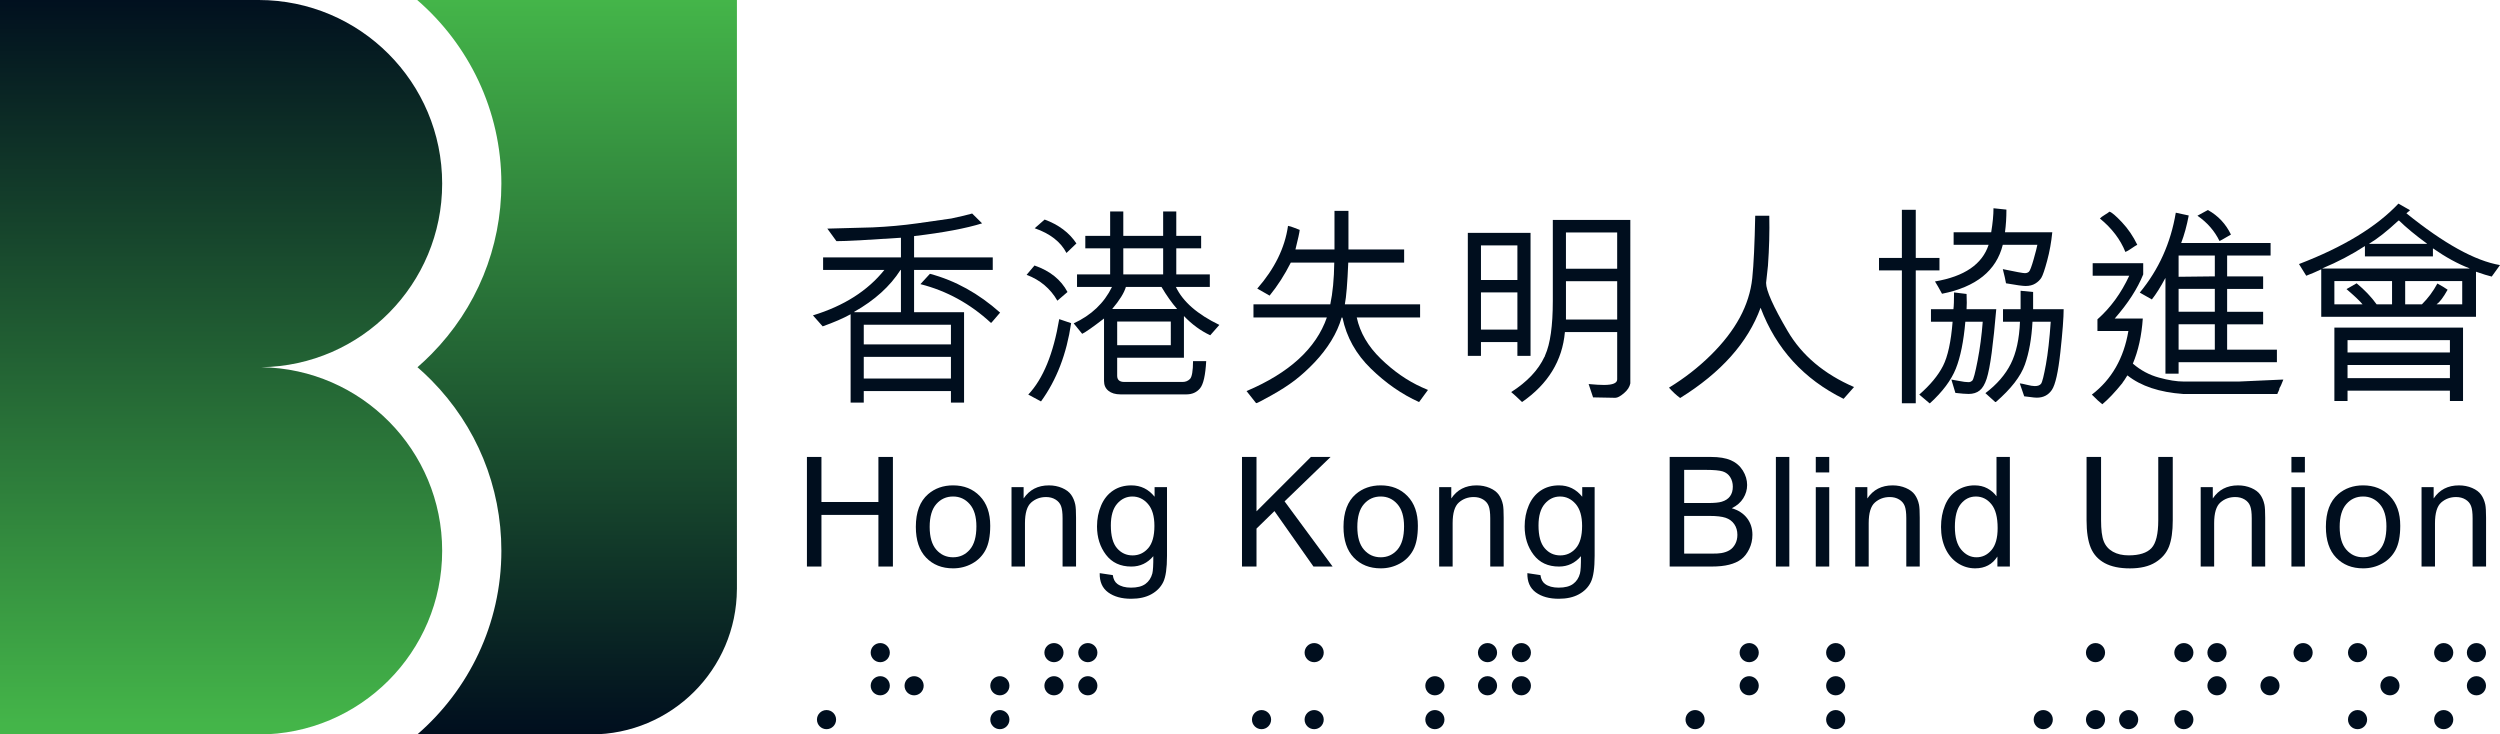 <?xml version="1.0" encoding="utf-8"?>
<!-- Generator: Adobe Illustrator 14.0.0, SVG Export Plug-In . SVG Version: 6.00 Build 43363)  -->
<!DOCTYPE svg PUBLIC "-//W3C//DTD SVG 1.1//EN" "http://www.w3.org/Graphics/SVG/1.1/DTD/svg11.dtd">
<svg version="1.1" id="Layer_1" xmlns="http://www.w3.org/2000/svg" xmlns:xlink="http://www.w3.org/1999/xlink" x="0px" y="0px"
	 width="170.191px" height="50px" viewBox="0 0 170.191 50" enable-background="new 0 0 170.191 50" xml:space="preserve">
<g>
	<defs>
		<path id="SVGID_1_" d="M0,0v49.992C0,49.992,17.474,50,17.599,50c6.904,0,12.502-5.6,12.502-12.504
			c0-6.84-5.495-12.395-12.311-12.497c6.816-0.102,12.311-5.659,12.311-12.499c0-6.896-5.586-12.488-12.48-12.5H0z"/>
	</defs>
	<clipPath id="SVGID_2_">
		<use xlink:href="#SVGID_1_"  overflow="visible"/>
	</clipPath>
	
		<linearGradient id="SVGID_3_" gradientUnits="userSpaceOnUse" x1="-71.147" y1="102.244" x2="-70.733" y2="102.244" gradientTransform="matrix(0 119.277 -119.277 0 12210.357 8485.812)">
		<stop  offset="0" style="stop-color:#000E1E"/>
		<stop  offset="1" style="stop-color:#44B549"/>
	</linearGradient>
	<rect clip-path="url(#SVGID_2_)" fill="url(#SVGID_3_)" width="30.102" height="50"/>
</g>
<g>
	<defs>
		<path id="SVGID_4_" d="M28.401,0c3.508,3.034,5.731,7.514,5.731,12.5c0,4.373-1.691,8.495-4.762,11.607
			c-0.306,0.311-0.623,0.608-0.95,0.892c0.327,0.283,0.644,0.58,0.95,0.89c3.071,3.113,4.762,7.236,4.762,11.607
			c0,4.986-2.219,9.465-5.722,12.5h11.829c5.467,0,9.902-4.42,9.926-9.883c0.001,0,0.002,0,0.002,0V0H28.401z"/>
	</defs>
	<clipPath id="SVGID_5_">
		<use xlink:href="#SVGID_4_"  overflow="visible"/>
	</clipPath>
	
		<linearGradient id="SVGID_6_" gradientUnits="userSpaceOnUse" x1="-71.258" y1="102.47" x2="-70.843" y2="102.47" gradientTransform="matrix(0 -120.654 120.654 0 -12324.128 -8547.5)">
		<stop  offset="0" style="stop-color:#000E1E"/>
		<stop  offset="1" style="stop-color:#44B549"/>
	</linearGradient>
	<rect x="28.401" clip-path="url(#SVGID_5_)" fill="url(#SVGID_6_)" width="21.767" height="49.996"/>
</g>
<g>
	<path fill="#000E1E" d="M65.63,21.253v6.157h-0.894v-0.789h-5.934v0.789h-0.895v-6.017c-0.502,0.277-1.137,0.552-1.902,0.825
		l-0.663-0.748c2.105-0.643,3.726-1.674,4.863-3.093h-4.171v-0.853h5.299v-1.339c-2.274,0.155-3.737,0.233-4.391,0.233l-0.62-0.854
		l3.087-0.084c1.052-0.047,2.062-0.138,3.03-0.275l2.325-0.331c0.658-0.141,1.13-0.253,1.417-0.338l0.676,0.669
		c-1.099,0.343-2.642,0.633-4.63,0.868v1.451h5.356v0.853h-5.356v2.875H65.63z M58.154,21.253h3.178v-2.875h-0.029
		c-0.709,1.113-1.759,2.062-3.149,2.847V21.253z M58.802,23.444h5.934v-1.338h-5.934V23.444z M58.802,25.77h5.934v-1.474h-5.934
		V25.77z M67.491,21.971h-0.042c-1.404-1.297-3.002-2.173-4.791-2.628c0.075-0.089,0.291-0.324,0.648-0.704
		c1.724,0.46,3.316,1.34,4.777,2.642L67.491,21.971z"/>
	<path fill="#000E1E" d="M69.888,18.709l0.536-0.635c1.052,0.362,1.801,0.963,2.248,1.804l-0.69,0.592
		C71.506,19.644,70.809,19.056,69.888,18.709 M72.108,21.725L72.918,22c-0.305,2.09-0.989,3.866-2.05,5.327l-0.867-0.465
		C71.011,25.79,71.713,24.079,72.108,21.725 M70.438,15.538l0.677-0.592c0.958,0.352,1.679,0.895,2.163,1.627l-0.677,0.648
		C72.211,16.465,71.49,15.904,70.438,15.538 M80.077,18.68h2.283v0.853H80.05c0.474,1.001,1.461,1.863,2.959,2.586l-0.62,0.705
		c-0.654-0.305-1.25-0.742-1.791-1.311v2.84h-4.545v1.227c0,0.281,0.162,0.422,0.486,0.422h3.968c0.202,0,0.37-0.068,0.503-0.205
		c0.134-0.137,0.204-0.541,0.208-1.212h0.895c-0.052,0.958-0.191,1.575-0.419,1.851c-0.228,0.273-0.537,0.412-0.926,0.412h-4.49
		c-0.347,0-0.621-0.082-0.82-0.244c-0.2-0.162-0.3-0.383-0.3-0.666v-4.256c-0.757,0.583-1.252,0.931-1.487,1.043l-0.578-0.712
		c1.202-0.554,2.072-1.381,2.607-2.48H73.32V18.68h2.255v-1.776h-1.691v-0.845h1.691v-1.663h0.895v1.663h2.713v-1.663h0.894v1.663
		h1.692v0.845h-1.692V18.68z M75.715,21.034h4.418c-0.361-0.414-0.716-0.914-1.063-1.501h-2.424
		C76.529,19.937,76.218,20.438,75.715,21.034 M79.704,21.887h-3.65V23.5h3.65V21.887z M79.183,16.904H76.47v1.776h2.713V16.904z"/>
	<path fill="#000E1E" d="M90.832,17.877h-2.959c-0.419,0.832-0.9,1.581-1.444,2.248l-0.839-0.479
		c1.184-1.353,1.882-2.776,2.093-4.27c0.117,0.019,0.265,0.064,0.443,0.137c0.18,0.073,0.297,0.119,0.353,0.137
		c-0.014,0.169-0.11,0.613-0.29,1.332h2.658v-2.627h0.951v2.627h3.791v0.896h-3.804c-0.057,1.396-0.135,2.342-0.233,2.84h5.123
		v0.895h-4.312c0.222,1.029,0.767,1.966,1.639,2.811c0.871,0.846,1.799,1.492,2.787,1.938l0.422,0.184l-0.605,0.824
		c-1.161-0.521-2.252-1.277-3.274-2.27c-1.021-0.991-1.667-2.149-1.94-3.474l-0.056-0.014c-0.156,0.541-0.391,1.069-0.708,1.585
		c-0.318,0.517-0.698,1.009-1.142,1.476c-0.444,0.468-0.891,0.872-1.338,1.216c-0.449,0.343-0.985,0.687-1.607,1.033
		c-0.623,0.344-0.953,0.518-0.991,0.518h-0.042l-0.648-0.818c2.913-1.235,4.736-2.905,5.468-5.009h-4.996v-0.895h5.229
		C90.726,19.942,90.818,18.995,90.832,17.877"/>
	<path fill="#000E1E" d="M99.924,24.226v-8.372h4.27v8.372h-0.895v-0.938h-2.48v0.938H99.924z M103.299,16.708h-2.48v2.354h2.48
		V16.708z M103.299,19.907h-2.48v2.53h2.48V19.907z M110.092,25.826v-3.221h-3.559c-0.173,1.95-1.146,3.538-2.917,4.764
		c-0.314-0.305-0.561-0.531-0.739-0.678c1.089-0.695,1.846-1.498,2.27-2.409c0.019-0.004,0.027-0.025,0.027-0.063
		c0-0.014,0.005-0.025,0.014-0.036c0.348-0.77,0.522-2.003,0.522-3.699v-5.511h5.277V26.1c-0.046,0.24-0.192,0.463-0.436,0.67
		s-0.44,0.311-0.586,0.311l-1.514-0.029l-0.303-0.908c0.451,0.043,0.8,0.062,1.051,0.062
		C109.794,26.205,110.092,26.08,110.092,25.826 M106.604,18.293h3.487v-2.467h-3.487V18.293z M110.092,19.145h-3.487v2.607h3.487
		V19.145z"/>
	<path fill="#000E1E" d="M126.216,26.348l-0.711,0.803c-2.716-1.343-4.599-3.411-5.651-6.201c-0.86,2.363-2.685,4.412-5.475,6.145
		c-0.273-0.201-0.526-0.438-0.76-0.705c1.047-0.638,1.994-1.375,2.843-2.212c0.848-0.836,1.507-1.689,1.977-2.558
		c0.468-0.869,0.752-1.764,0.849-2.685c0.096-0.92,0.163-2.337,0.201-4.25h0.958c0.023,1.104-0.007,2.238-0.091,3.404l-0.127,1.169
		c0,0.518,0.487,1.607,1.462,3.27C122.664,24.191,124.173,25.464,126.216,26.348"/>
	<path fill="#000E1E" d="M129.473,27.453v-9.047h-1.557V17.56h1.557v-3.277h0.945v3.277h1.614v0.846h-1.614v9.047H129.473z
		 M131.453,21.048h1.529c0.029-0.211,0.042-0.591,0.042-1.141l0.853,0.105c0.009,0.24,0.014,0.439,0.014,0.599
		c0,0.169-0.005,0.315-0.014,0.437h2.021c-0.099,1.156-0.202,2.14-0.309,2.953c-0.108,0.812-0.224,1.407-0.345,1.783
		c-0.124,0.375-0.28,0.642-0.476,0.798c-0.196,0.158-0.445,0.236-0.75,0.236c-0.197,0-0.499-0.023-0.902-0.07l-0.274-0.909
		c0.093,0.011,0.271,0.042,0.532,0.096c0.26,0.054,0.475,0.081,0.644,0.081c0.085,0,0.167-0.035,0.247-0.105
		c0.08-0.071,0.201-0.525,0.363-1.364c0.162-0.838,0.278-1.721,0.349-2.646h-1.184c-0.117,1.343-0.334,2.409-0.648,3.196
		c-0.315,0.787-0.902,1.571-1.762,2.356h-0.028l-0.698-0.592c0.747-0.652,1.285-1.302,1.614-1.948
		c0.329-0.646,0.547-1.65,0.655-3.013h-1.473V21.048z M135.378,16.665h-2.382v-0.853h2.558c0.104-0.634,0.156-1.18,0.156-1.635
		l0.88,0.092c0,0.545-0.032,1.06-0.098,1.543h3.22c-0.066,0.672-0.182,1.316-0.349,1.934c-0.166,0.618-0.298,1.004-0.394,1.159
		c-0.097,0.155-0.234,0.289-0.413,0.398c-0.178,0.111-0.399,0.166-0.663,0.166c-0.197,0-0.641-0.061-1.331-0.183
		c-0.037-0.226-0.111-0.547-0.218-0.965c0.874,0.183,1.374,0.275,1.501,0.275c0.112,0,0.206-0.033,0.278-0.099
		c0.072-0.066,0.179-0.348,0.321-0.846c0.141-0.498,0.225-0.827,0.253-0.986h-2.354c-0.438,1.762-1.816,2.872-4.137,3.333
		c-0.178-0.333-0.337-0.612-0.479-0.838C133.729,18.821,134.945,17.99,135.378,16.665 M137.513,21.901h-1.156v-0.853h1.198v-1.254
		l0.852,0.084v1.17h2.079c0,0.568-0.073,1.54-0.222,2.914s-0.343,2.235-0.582,2.585s-0.58,0.525-1.022,0.525
		c-0.107,0-0.258-0.014-0.45-0.043c-0.192-0.027-0.329-0.043-0.409-0.049c-0.029-0.104-0.13-0.396-0.303-0.881
		c0.088,0.006,0.249,0.037,0.482,0.096c0.233,0.059,0.413,0.088,0.54,0.088c0.207,0,0.349-0.053,0.43-0.162
		c0.08-0.107,0.188-0.543,0.328-1.306c0.138-0.764,0.247-1.735,0.328-2.914h-1.241c-0.061,1.141-0.233,2.114-0.518,2.917
		c-0.284,0.804-0.943,1.655-1.977,2.551h-0.042l-0.669-0.605c0.784-0.594,1.36-1.259,1.73-1.999
		C137.259,24.025,137.467,23.071,137.513,21.901"/>
	<path fill="#000E1E" d="M144.893,22.535h-2.107v-0.796c0.894-0.789,1.614-1.778,2.164-2.966h-2.488v-0.853h3.44v0.761
		c-0.391,0.973-1.037,1.973-1.939,3.002h1.911c-0.08,1.17-0.307,2.194-0.677,3.072c0.531,0.456,1.123,0.773,1.776,0.951
		c0.652,0.179,1.213,0.268,1.684,0.268h3.756l2.951-0.133h0.078c-0.109,0.285-0.193,0.478-0.262,0.578
		c0,0.057-0.021,0.127-0.066,0.215c-0.045,0.086-0.072,0.148-0.08,0.186h-6.42c-1.606-0.117-2.863-0.535-3.771-1.253h-0.027
		c-0.151,0.249-0.257,0.408-0.318,0.478v0.016c-0.517,0.639-0.976,1.125-1.381,1.459c-0.178-0.137-0.417-0.355-0.711-0.656
		C143.749,25.837,144.578,24.396,144.893,22.535 M143.603,14.41c0.146,0.033,0.429,0.273,0.85,0.719
		c0.42,0.446,0.768,0.958,1.046,1.536c-0.076,0.033-0.203,0.113-0.384,0.239c-0.181,0.127-0.323,0.209-0.426,0.248
		c-0.343-0.855-0.921-1.614-1.734-2.277c0.061-0.07,0.172-0.154,0.332-0.25C143.446,14.529,143.552,14.457,143.603,14.41
		 M147.416,18.941h-0.014c-0.324,0.605-0.628,1.088-0.91,1.444l-0.824-0.465c1.292-1.564,2.109-3.377,2.452-5.44l0.881,0.19
		c-0.131,0.695-0.303,1.32-0.515,1.875h6.088v0.853h-2.959v1.417h2.451v0.853h-2.451v1.557h2.451v0.853h-2.451v1.727h3.389v0.852
		h-6.693v0.783h-0.895V18.941z M150.777,17.398h-2.466v1.444l2.466-0.028V17.398z M150.777,19.667h-2.466v1.557h2.466V19.667z
		 M150.777,22.077h-2.466v1.727h2.466V22.077z M149.593,14.685l0.712-0.388c0.695,0.386,1.219,0.942,1.57,1.671
		c-0.516,0.305-0.777,0.45-0.781,0.436C150.759,15.718,150.26,15.145,149.593,14.685"/>
	<path fill="#000E1E" d="M163.277,13.861l0.791,0.45l-0.248,0.211c2.553,2.062,4.676,3.237,6.371,3.524l-0.564,0.782
		c-0.244-0.056-0.602-0.167-1.07-0.331v3.072h-10.535v-3.234c-0.314,0.15-0.654,0.296-1.021,0.437l-0.494-0.796
		C159.533,16.815,161.789,15.443,163.277,13.861 M168.111,18.279v-0.014c-0.779-0.296-1.607-0.749-2.486-1.36v0.55h-4.629V16.75
		c-0.898,0.583-1.861,1.088-2.889,1.515v0.014H168.111z M162.842,20.717v-1.585h-3.926v1.585h1.918
		c-0.17-0.211-0.533-0.557-1.092-1.036l0.689-0.395c0.549,0.456,1.004,0.933,1.361,1.431H162.842z M159.812,26.594v0.705h-0.896
		v-4.997h8.758v4.997h-0.893v-0.705H159.812z M166.781,23.155h-6.969v0.839h6.969V23.155z M159.812,25.741h6.969v-0.895h-6.969
		V25.741z M165.223,16.602v-0.014c-0.783-0.574-1.418-1.097-1.902-1.572h-0.043c-0.766,0.714-1.43,1.238-1.992,1.572v0.014H165.223z
		 M165.885,20.717h1.734v-1.585h-3.883v1.585h1.141c0.418-0.418,0.77-0.89,1.051-1.417c0.338,0.188,0.57,0.329,0.697,0.423
		c-0.295,0.526-0.541,0.853-0.74,0.979V20.717z"/>
	<polygon fill="#000E1E" points="54.933,38.568 54.933,31.107 55.921,31.107 55.921,34.174 59.799,34.174 59.799,31.107 
		60.786,31.107 60.786,38.568 59.799,38.568 59.799,35.053 55.921,35.053 55.921,38.568 	"/>
	<path fill="#000E1E" d="M62.347,35.867c0-1.002,0.277-1.742,0.834-2.225c0.464-0.4,1.03-0.6,1.7-0.6
		c0.743,0,1.351,0.242,1.822,0.73c0.472,0.486,0.708,1.158,0.708,2.018c0,0.695-0.105,1.242-0.313,1.641
		c-0.209,0.398-0.512,0.709-0.911,0.93c-0.398,0.221-0.834,0.33-1.305,0.33c-0.757,0-1.369-0.244-1.835-0.729
		S62.347,36.779,62.347,35.867 M63.289,35.867c0,0.693,0.151,1.209,0.453,1.555c0.301,0.344,0.681,0.516,1.14,0.516
		c0.454,0,0.833-0.172,1.135-0.518c0.302-0.348,0.453-0.873,0.453-1.584c0-0.668-0.152-1.174-0.456-1.518
		c-0.303-0.346-0.681-0.518-1.132-0.518c-0.458,0-0.839,0.172-1.14,0.514C63.439,34.658,63.289,35.176,63.289,35.867"/>
	<path fill="#000E1E" d="M68.86,38.568v-5.404h0.824v0.77c0.397-0.594,0.971-0.891,1.721-0.891c0.326,0,0.625,0.059,0.898,0.176
		c0.272,0.117,0.478,0.27,0.613,0.459c0.136,0.191,0.231,0.416,0.286,0.678c0.034,0.17,0.051,0.467,0.051,0.891v3.322h-0.917v-3.287
		c0-0.373-0.036-0.652-0.106-0.836c-0.072-0.186-0.198-0.334-0.38-0.443c-0.181-0.111-0.394-0.166-0.638-0.166
		c-0.391,0-0.727,0.123-1.011,0.371c-0.283,0.248-0.425,0.719-0.425,1.41v2.951H68.86z"/>
	<path fill="#000E1E" d="M74.864,39.018l0.891,0.133c0.037,0.275,0.141,0.475,0.31,0.6c0.228,0.17,0.538,0.254,0.931,0.254
		c0.424,0,0.752-0.084,0.983-0.254c0.23-0.17,0.386-0.406,0.468-0.713c0.047-0.188,0.069-0.578,0.066-1.176
		c-0.4,0.473-0.898,0.707-1.496,0.707c-0.743,0-1.317-0.266-1.726-0.803c-0.407-0.537-0.61-1.18-0.61-1.93
		c0-0.516,0.093-0.992,0.28-1.426c0.187-0.438,0.457-0.775,0.811-1.012c0.354-0.238,0.771-0.355,1.25-0.355
		c0.638,0,1.164,0.258,1.578,0.773v-0.652h0.845v4.674c0,0.84-0.086,1.436-0.256,1.787c-0.172,0.352-0.443,0.629-0.815,0.832
		c-0.372,0.205-0.829,0.305-1.372,0.305c-0.645,0-1.165-0.145-1.562-0.434C75.042,40.037,74.85,39.602,74.864,39.018 M75.622,35.771
		c0,0.709,0.141,1.227,0.422,1.551c0.281,0.326,0.635,0.488,1.058,0.488c0.421,0,0.773-0.162,1.059-0.486
		c0.285-0.324,0.427-0.83,0.427-1.523c0-0.662-0.147-1.16-0.44-1.496c-0.293-0.336-0.647-0.504-1.062-0.504
		c-0.406,0-0.752,0.166-1.038,0.496C75.764,34.627,75.622,35.119,75.622,35.771"/>
	<polygon fill="#000E1E" points="84.55,38.568 84.55,31.107 85.538,31.107 85.538,34.809 89.242,31.107 90.582,31.107 87.45,34.131 
		90.719,38.568 89.416,38.568 86.76,34.793 85.538,35.984 85.538,38.568 	"/>
	<path fill="#000E1E" d="M91.461,35.867c0-1.002,0.277-1.742,0.834-2.225c0.465-0.4,1.031-0.6,1.7-0.6
		c0.743,0,1.351,0.242,1.822,0.73c0.471,0.486,0.707,1.158,0.707,2.018c0,0.695-0.103,1.242-0.312,1.641
		c-0.208,0.398-0.512,0.709-0.911,0.93s-0.834,0.33-1.305,0.33c-0.756,0-1.368-0.244-1.834-0.729S91.461,36.779,91.461,35.867
		 M92.402,35.867c0,0.693,0.151,1.209,0.454,1.555c0.3,0.344,0.681,0.516,1.139,0.516c0.455,0,0.833-0.172,1.136-0.518
		c0.301-0.348,0.452-0.873,0.452-1.584c0-0.668-0.152-1.174-0.455-1.518c-0.304-0.346-0.682-0.518-1.133-0.518
		c-0.458,0-0.839,0.172-1.139,0.514C92.553,34.658,92.402,35.176,92.402,35.867"/>
	<path fill="#000E1E" d="M97.973,38.568v-5.404h0.825v0.77c0.396-0.594,0.97-0.891,1.72-0.891c0.327,0,0.626,0.059,0.899,0.176
		s0.477,0.27,0.613,0.459c0.136,0.191,0.23,0.416,0.285,0.678c0.034,0.17,0.05,0.467,0.05,0.891v3.322h-0.915v-3.287
		c0-0.373-0.036-0.652-0.107-0.836c-0.072-0.186-0.198-0.334-0.379-0.443c-0.182-0.111-0.395-0.166-0.639-0.166
		c-0.39,0-0.727,0.123-1.011,0.371c-0.283,0.248-0.424,0.719-0.424,1.41v2.951H97.973z"/>
	<path fill="#000E1E" d="M103.978,39.018l0.89,0.133c0.037,0.275,0.141,0.475,0.31,0.6c0.227,0.17,0.539,0.254,0.931,0.254
		c0.425,0,0.753-0.084,0.983-0.254s0.387-0.406,0.467-0.713c0.049-0.188,0.07-0.578,0.066-1.176c-0.4,0.473-0.899,0.707-1.496,0.707
		c-0.743,0-1.319-0.266-1.727-0.803c-0.406-0.537-0.609-1.18-0.609-1.93c0-0.516,0.092-0.992,0.279-1.426
		c0.187-0.438,0.458-0.775,0.812-1.012c0.355-0.238,0.771-0.355,1.25-0.355c0.637,0,1.164,0.258,1.578,0.773v-0.652h0.845v4.674
		c0,0.84-0.086,1.436-0.258,1.787c-0.171,0.352-0.442,0.629-0.814,0.832c-0.372,0.205-0.829,0.305-1.371,0.305
		c-0.646,0-1.166-0.145-1.563-0.434C104.156,40.037,103.964,39.602,103.978,39.018 M104.736,35.771c0,0.709,0.141,1.227,0.424,1.551
		c0.281,0.326,0.633,0.488,1.057,0.488c0.421,0,0.774-0.162,1.059-0.486c0.284-0.324,0.428-0.83,0.428-1.523
		c0-0.662-0.147-1.16-0.44-1.496c-0.294-0.336-0.648-0.504-1.062-0.504c-0.406,0-0.753,0.166-1.038,0.496
		C104.879,34.627,104.736,35.119,104.736,35.771"/>
	<path fill="#000E1E" d="M113.665,38.568v-7.461h2.799c0.57,0,1.027,0.076,1.371,0.227c0.345,0.152,0.614,0.385,0.81,0.697
		c0.194,0.314,0.293,0.643,0.293,0.986c0,0.318-0.087,0.617-0.261,0.9c-0.173,0.281-0.434,0.51-0.784,0.682
		c0.451,0.133,0.799,0.359,1.041,0.678c0.243,0.318,0.364,0.695,0.364,1.129c0,0.35-0.074,0.674-0.221,0.975
		c-0.148,0.301-0.331,0.533-0.547,0.695s-0.49,0.285-0.817,0.367c-0.327,0.084-0.728,0.125-1.204,0.125H113.665z M114.652,34.244
		h1.614c0.438,0,0.75-0.029,0.941-0.088c0.25-0.074,0.441-0.197,0.567-0.371c0.127-0.174,0.19-0.391,0.19-0.652
		c0-0.246-0.059-0.465-0.178-0.652c-0.118-0.188-0.288-0.318-0.508-0.389c-0.221-0.068-0.598-0.104-1.134-0.104h-1.492V34.244z
		 M114.652,37.689h1.857c0.32,0,0.543-0.012,0.673-0.037c0.227-0.039,0.417-0.107,0.57-0.203c0.153-0.094,0.278-0.232,0.376-0.414
		c0.098-0.182,0.147-0.391,0.147-0.629c0-0.277-0.071-0.52-0.213-0.725s-0.34-0.35-0.593-0.434
		c-0.251-0.084-0.616-0.125-1.092-0.125h-1.725V37.689z"/>
	<rect x="120.896" y="31.107" fill="#000E1E" width="0.915" height="7.461"/>
	<path fill="#000E1E" d="M123.612,31.107h0.916v1.055h-0.916V31.107z M123.612,33.164h0.916v5.404h-0.916V33.164z"/>
	<path fill="#000E1E" d="M126.297,38.568v-5.404h0.825v0.77c0.396-0.594,0.97-0.891,1.72-0.891c0.327,0,0.626,0.059,0.899,0.176
		s0.478,0.27,0.613,0.459c0.136,0.191,0.23,0.416,0.285,0.678c0.034,0.17,0.05,0.467,0.05,0.891v3.322h-0.915v-3.287
		c0-0.373-0.036-0.652-0.107-0.836c-0.072-0.186-0.198-0.334-0.379-0.443c-0.182-0.111-0.395-0.166-0.639-0.166
		c-0.39,0-0.727,0.123-1.011,0.371c-0.283,0.248-0.424,0.719-0.424,1.41v2.951H126.297z"/>
	<path fill="#000E1E" d="M135.976,38.568v-0.682c-0.343,0.537-0.847,0.805-1.512,0.805c-0.43,0-0.826-0.119-1.188-0.355
		c-0.362-0.238-0.642-0.57-0.84-0.996s-0.298-0.914-0.298-1.469c0-0.539,0.09-1.027,0.271-1.467c0.178-0.441,0.449-0.775,0.809-1.01
		c0.359-0.234,0.761-0.352,1.205-0.352c0.327,0,0.617,0.068,0.871,0.205c0.254,0.139,0.461,0.316,0.621,0.537v-2.678h0.91v7.461
		H135.976z M133.081,35.871c0,0.693,0.145,1.211,0.438,1.553c0.292,0.344,0.636,0.514,1.033,0.514c0.4,0,0.74-0.162,1.02-0.49
		c0.28-0.326,0.42-0.826,0.42-1.498c0-0.74-0.142-1.283-0.428-1.629c-0.284-0.348-0.637-0.52-1.053-0.52
		c-0.408,0-0.748,0.166-1.021,0.5C133.217,34.631,133.081,35.156,133.081,35.871"/>
	<path fill="#000E1E" d="M146.926,31.107h0.988v4.312c0,0.75-0.086,1.344-0.254,1.785c-0.171,0.441-0.477,0.801-0.92,1.076
		c-0.442,0.277-1.023,0.414-1.742,0.414c-0.699,0-1.271-0.119-1.716-0.359c-0.444-0.242-0.762-0.59-0.951-1.047
		c-0.19-0.457-0.285-1.08-0.285-1.869v-4.312h0.987v4.307c0,0.648,0.06,1.125,0.181,1.432c0.121,0.309,0.328,0.545,0.621,0.711
		c0.294,0.166,0.653,0.25,1.077,0.25c0.727,0,1.244-0.166,1.553-0.494c0.308-0.328,0.462-0.963,0.462-1.898V31.107z"/>
	<path fill="#000E1E" d="M149.815,38.568v-5.404h0.824v0.77c0.396-0.594,0.97-0.891,1.72-0.891c0.326,0,0.625,0.059,0.898,0.176
		s0.479,0.27,0.613,0.459c0.135,0.191,0.23,0.416,0.285,0.678c0.035,0.17,0.051,0.467,0.051,0.891v3.322h-0.916v-3.287
		c0-0.373-0.035-0.652-0.107-0.836c-0.07-0.186-0.197-0.334-0.377-0.443c-0.184-0.111-0.396-0.166-0.641-0.166
		c-0.391,0-0.727,0.123-1.01,0.371c-0.283,0.248-0.424,0.719-0.424,1.41v2.951H149.815z"/>
	<path fill="#000E1E" d="M155.992,31.107h0.916v1.055h-0.916V31.107z M155.992,33.164h0.916v5.404h-0.916V33.164z"/>
	<path fill="#000E1E" d="M158.338,35.867c0-1.002,0.277-1.742,0.834-2.225c0.465-0.4,1.031-0.6,1.699-0.6
		c0.742,0,1.352,0.242,1.822,0.73c0.473,0.486,0.707,1.158,0.707,2.018c0,0.695-0.104,1.242-0.314,1.641
		c-0.207,0.398-0.512,0.709-0.91,0.93c-0.396,0.221-0.832,0.33-1.305,0.33c-0.756,0-1.367-0.244-1.834-0.729
		S158.338,36.779,158.338,35.867 M159.277,35.867c0,0.693,0.152,1.209,0.455,1.555c0.301,0.344,0.68,0.516,1.139,0.516
		c0.455,0,0.832-0.172,1.135-0.518c0.303-0.348,0.453-0.873,0.453-1.584c0-0.668-0.15-1.174-0.455-1.518
		c-0.305-0.346-0.682-0.518-1.133-0.518c-0.459,0-0.838,0.172-1.139,0.514C159.43,34.658,159.277,35.176,159.277,35.867"/>
	<path fill="#000E1E" d="M164.85,38.568v-5.404h0.824v0.77c0.396-0.594,0.971-0.891,1.721-0.891c0.324,0,0.625,0.059,0.898,0.176
		s0.477,0.27,0.611,0.459c0.137,0.191,0.232,0.416,0.287,0.678c0.033,0.17,0.051,0.467,0.051,0.891v3.322h-0.916v-3.287
		c0-0.373-0.035-0.652-0.107-0.836c-0.072-0.186-0.197-0.334-0.379-0.443c-0.182-0.111-0.395-0.166-0.639-0.166
		c-0.391,0-0.727,0.123-1.012,0.371c-0.281,0.248-0.424,0.719-0.424,1.41v2.951H164.85z"/>
	<path fill="#000E1E" d="M56.918,48.988c0,0.361-0.292,0.652-0.652,0.652c-0.359,0-0.651-0.291-0.651-0.652
		c0-0.359,0.292-0.65,0.651-0.65C56.626,48.338,56.918,48.629,56.918,48.988"/>
	<path fill="#000E1E" d="M68.718,48.988c0,0.361-0.292,0.652-0.65,0.652c-0.36,0-0.653-0.291-0.653-0.652
		c0-0.359,0.293-0.65,0.653-0.65C68.427,48.338,68.718,48.629,68.718,48.988"/>
	<path fill="#000E1E" d="M86.533,48.988c0,0.361-0.293,0.652-0.652,0.652c-0.36,0-0.652-0.291-0.652-0.652
		c0-0.359,0.292-0.65,0.652-0.65C86.24,48.338,86.533,48.629,86.533,48.988"/>
	<path fill="#000E1E" d="M90.115,48.988c0,0.361-0.291,0.652-0.65,0.652c-0.36,0-0.653-0.291-0.653-0.652
		c0-0.359,0.293-0.65,0.653-0.65C89.824,48.338,90.115,48.629,90.115,48.988"/>
	<path fill="#000E1E" d="M98.334,48.988c0,0.361-0.292,0.652-0.653,0.652c-0.359,0-0.651-0.291-0.651-0.652
		c0-0.359,0.292-0.65,0.651-0.65C98.042,48.338,98.334,48.629,98.334,48.988"/>
	<path fill="#000E1E" d="M116.047,48.988c0,0.361-0.291,0.652-0.651,0.652c-0.36,0-0.652-0.291-0.652-0.652
		c0-0.359,0.292-0.65,0.652-0.65C115.756,48.338,116.047,48.629,116.047,48.988"/>
	<path fill="#000E1E" d="M125.618,48.988c0,0.361-0.291,0.652-0.65,0.652c-0.359,0-0.652-0.291-0.652-0.652
		c0-0.359,0.292-0.65,0.652-0.65C125.327,48.338,125.618,48.629,125.618,48.988"/>
	<path fill="#000E1E" d="M139.749,48.988c0,0.361-0.292,0.652-0.65,0.652c-0.36,0-0.653-0.291-0.653-0.652
		c0-0.359,0.293-0.65,0.653-0.65C139.458,48.338,139.749,48.629,139.749,48.988"/>
	<path fill="#000E1E" d="M145.562,48.988c0,0.361-0.292,0.652-0.65,0.652c-0.36,0-0.653-0.291-0.653-0.652
		c0-0.359,0.293-0.65,0.653-0.65C145.271,48.338,145.562,48.629,145.562,48.988"/>
	<path fill="#000E1E" d="M60.576,46.684c0,0.361-0.292,0.652-0.651,0.652c-0.36,0-0.652-0.291-0.652-0.652
		c0-0.359,0.292-0.652,0.652-0.652C60.284,46.031,60.576,46.324,60.576,46.684"/>
	<path fill="#000E1E" d="M68.718,46.684c0,0.361-0.292,0.652-0.65,0.652c-0.36,0-0.653-0.291-0.653-0.652
		c0-0.359,0.293-0.652,0.653-0.652C68.427,46.031,68.718,46.324,68.718,46.684"/>
	<path fill="#000E1E" d="M72.401,46.684c0,0.361-0.292,0.652-0.65,0.652c-0.36,0-0.653-0.291-0.653-0.652
		c0-0.359,0.293-0.652,0.653-0.652C72.11,46.031,72.401,46.324,72.401,46.684"/>
	<path fill="#000E1E" d="M74.707,46.684c0,0.361-0.291,0.652-0.651,0.652c-0.359,0-0.652-0.291-0.652-0.652
		c0-0.359,0.293-0.652,0.652-0.652C74.416,46.031,74.707,46.324,74.707,46.684"/>
	<path fill="#000E1E" d="M98.334,46.684c0,0.361-0.292,0.652-0.653,0.652c-0.359,0-0.651-0.291-0.651-0.652
		c0-0.359,0.292-0.652,0.651-0.652C98.042,46.031,98.334,46.324,98.334,46.684"/>
	<path fill="#000E1E" d="M101.916,46.684c0,0.361-0.291,0.652-0.649,0.652c-0.36,0-0.653-0.291-0.653-0.652
		c0-0.359,0.293-0.652,0.653-0.652C101.625,46.031,101.916,46.324,101.916,46.684"/>
	<path fill="#000E1E" d="M104.221,46.684c0,0.361-0.292,0.652-0.65,0.652c-0.36,0-0.653-0.291-0.653-0.652
		c0-0.359,0.293-0.652,0.653-0.652C103.93,46.031,104.221,46.324,104.221,46.684"/>
	<path fill="#000E1E" d="M119.731,46.684c0,0.361-0.293,0.652-0.652,0.652c-0.36,0-0.652-0.291-0.652-0.652
		c0-0.359,0.292-0.652,0.652-0.652C119.438,46.031,119.731,46.324,119.731,46.684"/>
	<path fill="#000E1E" d="M125.618,46.684c0,0.361-0.291,0.652-0.65,0.652c-0.359,0-0.652-0.291-0.652-0.652
		c0-0.359,0.292-0.652,0.652-0.652C125.327,46.031,125.618,46.324,125.618,46.684"/>
	<path fill="#000E1E" d="M151.576,46.684c0,0.361-0.293,0.652-0.652,0.652c-0.36,0-0.652-0.291-0.652-0.652
		c0-0.359,0.292-0.652,0.652-0.652C151.283,46.031,151.576,46.324,151.576,46.684"/>
	<path fill="#000E1E" d="M163.35,46.684c0,0.361-0.291,0.652-0.648,0.652c-0.361,0-0.654-0.291-0.654-0.652
		c0-0.359,0.293-0.652,0.654-0.652C163.059,46.031,163.35,46.324,163.35,46.684"/>
	<path fill="#000E1E" d="M169.238,46.684c0,0.361-0.291,0.652-0.65,0.652c-0.361,0-0.652-0.291-0.652-0.652
		c0-0.359,0.291-0.652,0.652-0.652C168.947,46.031,169.238,46.324,169.238,46.684"/>
	<path fill="#000E1E" d="M155.182,46.684c0,0.361-0.289,0.652-0.65,0.652c-0.359,0-0.65-0.291-0.65-0.652
		c0-0.359,0.291-0.652,0.65-0.652C154.893,46.031,155.182,46.324,155.182,46.684"/>
	<path fill="#000E1E" d="M62.881,46.684c0,0.361-0.292,0.652-0.651,0.652c-0.36,0-0.652-0.291-0.652-0.652
		c0-0.359,0.292-0.652,0.652-0.652C62.589,46.031,62.881,46.324,62.881,46.684"/>
	<path fill="#000E1E" d="M60.576,44.43c0,0.359-0.292,0.65-0.651,0.65c-0.36,0-0.652-0.291-0.652-0.65
		c0-0.361,0.292-0.652,0.652-0.652C60.284,43.777,60.576,44.068,60.576,44.43"/>
	<path fill="#000E1E" d="M72.401,44.43c0,0.359-0.292,0.65-0.65,0.65c-0.36,0-0.653-0.291-0.653-0.65
		c0-0.361,0.293-0.652,0.653-0.652C72.11,43.777,72.401,44.068,72.401,44.43"/>
	<path fill="#000E1E" d="M74.707,44.43c0,0.359-0.291,0.65-0.651,0.65c-0.359,0-0.652-0.291-0.652-0.65
		c0-0.361,0.293-0.652,0.652-0.652C74.416,43.777,74.707,44.068,74.707,44.43"/>
	<path fill="#000E1E" d="M90.115,44.43c0,0.359-0.291,0.65-0.65,0.65c-0.36,0-0.653-0.291-0.653-0.65
		c0-0.361,0.293-0.652,0.653-0.652C89.824,43.777,90.115,44.068,90.115,44.43"/>
	<path fill="#000E1E" d="M101.916,44.43c0,0.359-0.291,0.65-0.649,0.65c-0.36,0-0.653-0.291-0.653-0.65
		c0-0.361,0.293-0.652,0.653-0.652C101.625,43.777,101.916,44.068,101.916,44.43"/>
	<path fill="#000E1E" d="M104.221,44.43c0,0.359-0.292,0.65-0.65,0.65c-0.36,0-0.653-0.291-0.653-0.65
		c0-0.361,0.293-0.652,0.653-0.652C103.93,43.777,104.221,44.068,104.221,44.43"/>
	<path fill="#000E1E" d="M119.731,44.43c0,0.359-0.293,0.65-0.652,0.65c-0.36,0-0.652-0.291-0.652-0.65
		c0-0.361,0.292-0.652,0.652-0.652C119.438,43.777,119.731,44.068,119.731,44.43"/>
	<path fill="#000E1E" d="M125.618,44.43c0,0.359-0.291,0.65-0.65,0.65c-0.359,0-0.652-0.291-0.652-0.65
		c0-0.361,0.292-0.652,0.652-0.652C125.327,43.777,125.618,44.068,125.618,44.43"/>
	<path fill="#000E1E" d="M143.306,48.988c0,0.361-0.292,0.652-0.65,0.652c-0.36,0-0.652-0.291-0.652-0.652
		c0-0.359,0.292-0.65,0.652-0.65C143.015,48.338,143.306,48.629,143.306,48.988"/>
	<path fill="#000E1E" d="M143.306,44.43c0,0.359-0.292,0.65-0.65,0.65c-0.36,0-0.652-0.291-0.652-0.65
		c0-0.361,0.292-0.652,0.652-0.652C143.015,43.777,143.306,44.068,143.306,44.43"/>
	<path fill="#000E1E" d="M149.32,48.988c0,0.361-0.292,0.652-0.65,0.652c-0.36,0-0.652-0.291-0.652-0.652
		c0-0.359,0.292-0.65,0.652-0.65C149.028,48.338,149.32,48.629,149.32,48.988"/>
	<path fill="#000E1E" d="M149.32,44.43c0,0.359-0.292,0.65-0.65,0.65c-0.36,0-0.652-0.291-0.652-0.65
		c0-0.361,0.292-0.652,0.652-0.652C149.028,43.777,149.32,44.068,149.32,44.43"/>
	<path fill="#000E1E" d="M161.145,48.988c0,0.361-0.289,0.652-0.65,0.652c-0.359,0-0.652-0.291-0.652-0.652
		c0-0.359,0.293-0.65,0.652-0.65C160.855,48.338,161.145,48.629,161.145,48.988"/>
	<path fill="#000E1E" d="M161.145,44.43c0,0.359-0.289,0.65-0.65,0.65c-0.359,0-0.652-0.291-0.652-0.65
		c0-0.361,0.293-0.652,0.652-0.652C160.855,43.777,161.145,44.068,161.145,44.43"/>
	<path fill="#000E1E" d="M167.01,48.988c0,0.361-0.293,0.652-0.652,0.652s-0.652-0.291-0.652-0.652c0-0.359,0.293-0.65,0.652-0.65
		S167.01,48.629,167.01,48.988"/>
	<path fill="#000E1E" d="M167.01,44.43c0,0.359-0.293,0.65-0.652,0.65s-0.652-0.291-0.652-0.65c0-0.361,0.293-0.652,0.652-0.652
		S167.01,44.068,167.01,44.43"/>
	<path fill="#000E1E" d="M169.238,44.43c0,0.359-0.291,0.65-0.65,0.65c-0.361,0-0.652-0.291-0.652-0.65
		c0-0.361,0.291-0.652,0.652-0.652C168.947,43.777,169.238,44.068,169.238,44.43"/>
	<path fill="#000E1E" d="M151.576,44.43c0,0.359-0.293,0.65-0.652,0.65c-0.36,0-0.652-0.291-0.652-0.65
		c0-0.361,0.292-0.652,0.652-0.652C151.283,43.777,151.576,44.068,151.576,44.43"/>
	<path fill="#000E1E" d="M157.439,44.43c0,0.359-0.293,0.65-0.652,0.65c-0.361,0-0.652-0.291-0.652-0.65
		c0-0.361,0.291-0.652,0.652-0.652C157.146,43.777,157.439,44.068,157.439,44.43"/>
</g>
</svg>
